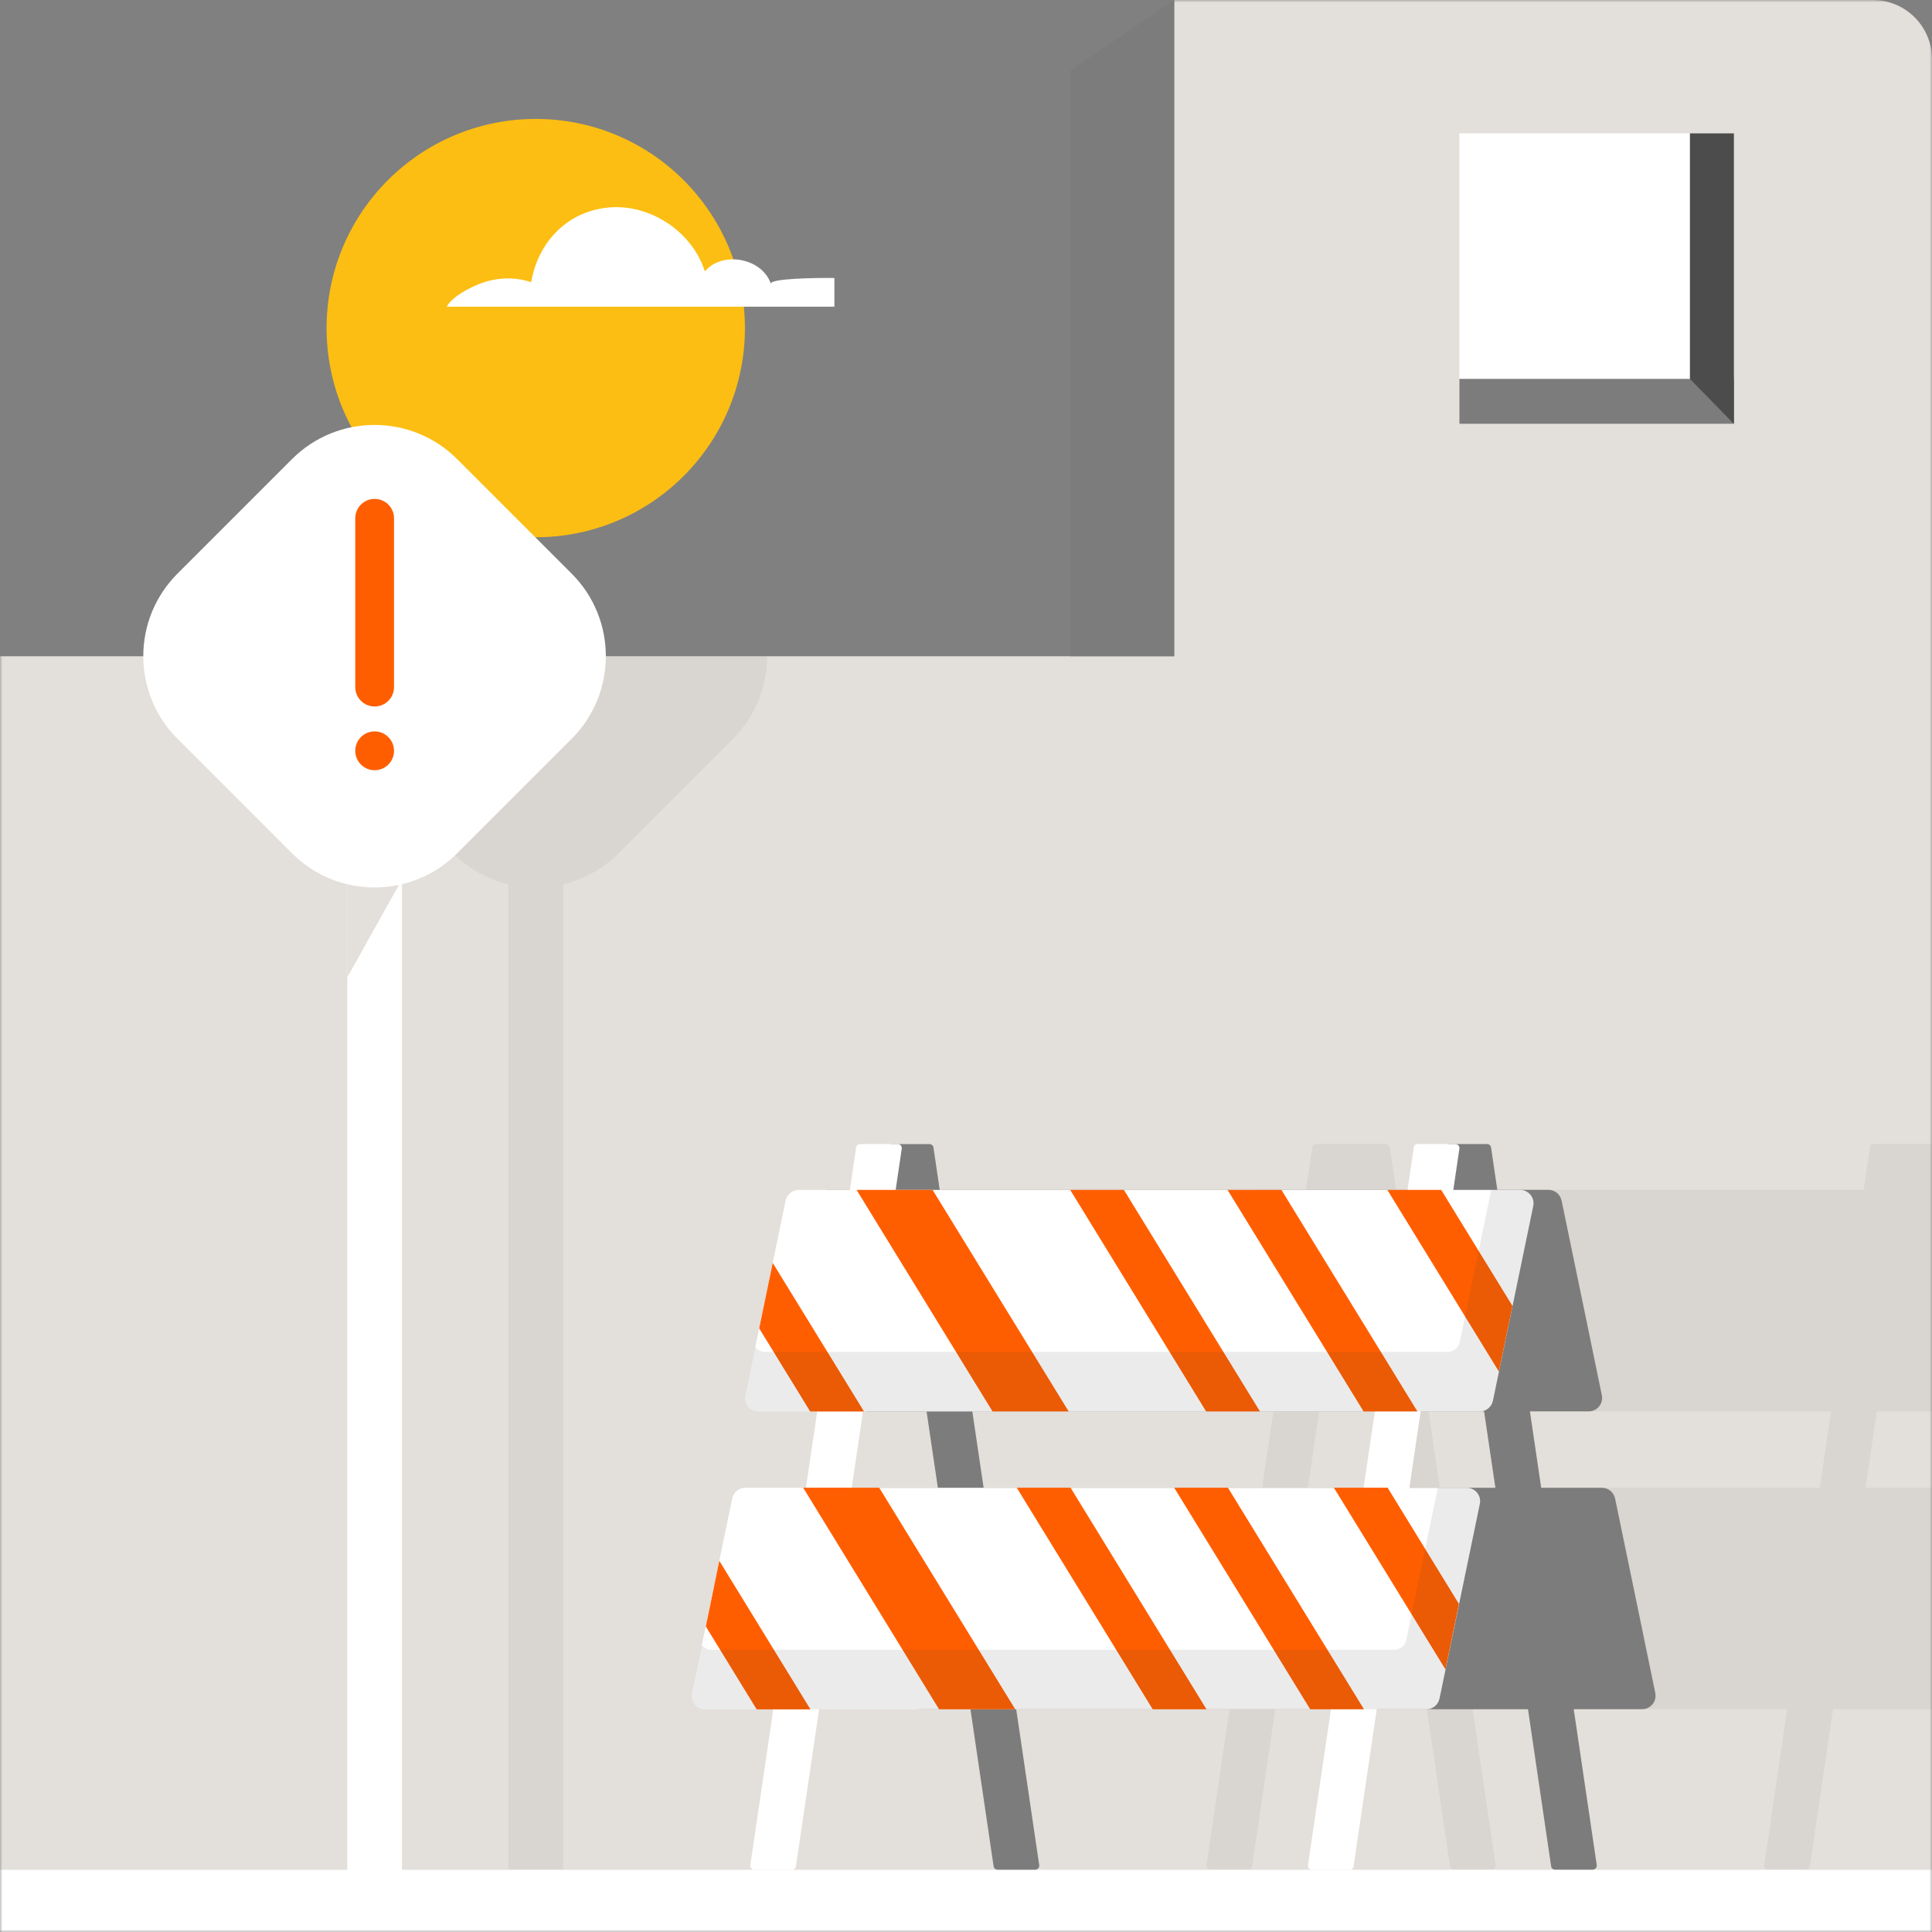 <svg width="392" height="392" viewBox="0 0 392 392" fill="none" xmlns="http://www.w3.org/2000/svg">
<rect x="0" y="0" width="392" height="392" fill="#808080" stroke="none"/>
<mask id="mask0_3076_44708" style="mask-type:luminance" maskUnits="userSpaceOnUse" x="0" y="0" width="392" height="392">
<path d="M392 0H0V392H392V0Z" fill="white"/>
</mask>
<g mask="url(#mask0_3076_44708)">
<path d="M392 133.156H0V391.987H392V133.156Z" fill="#E3DFDA"/>
<path opacity="0.1" d="M68.707 149.926L91.933 173.152C95.147 176.365 99.04 178.432 103.16 179.418V390.838C103.16 391.478 103.68 392.011 104.333 392.011H113.093C113.747 392.011 114.267 391.491 114.267 390.838V179.418C118.373 178.432 122.267 176.365 125.467 173.165L148.693 149.939C153.32 145.313 155.64 139.246 155.64 133.18H61.773C61.773 139.246 64.094 145.313 68.72 149.939H68.707V149.926Z" fill="#7C7C7C"/>
<path d="M380 0H238.24V153.755H392V12C392 5.373 386.627 0 380 0Z" fill="#E3DFDA"/>
<path d="M217.146 133.156H238.24V0L217.146 14.306V133.156Z" fill="#7C7C7C"/>
<path d="M351.801 27.055H296.107V86.013H351.801V27.055Z" fill="white"/>
<path d="M351.801 76.875H296.107V85.995H351.801V76.875Z" fill="#7C7C7C"/>
<path d="M342.881 76.88L351.814 86.013V27.055H342.881V76.88Z" fill="#4C4C4C"/>
<path d="M108.706 109.01C132.146 109.01 151.146 90.011 151.146 66.571C151.146 43.132 132.146 24.133 108.706 24.133C85.266 24.133 66.266 43.132 66.266 66.571C66.266 90.011 85.266 109.01 108.706 109.01Z" fill="#FCBE12"/>
<path d="M169.294 62.231V56.404C165.601 56.351 156.054 56.498 156.414 57.605C154.681 52.364 146.561 50.831 143.014 55.071C140.494 47.084 132.054 41.418 123.707 42.084C115.174 42.778 109.201 49.031 107.774 57.258C104.307 56.071 100.454 56.298 97.081 57.684C95.067 58.525 92.334 59.911 91.001 61.671C90.841 61.884 90.721 62.071 90.641 62.231H169.294Z" fill="white"/>
<path opacity="0.1" d="M391.999 301.861H378.519L380.799 286.382H391.999V232.117H386.665C386.665 232.117 386.625 232.117 386.612 232.117H380.212C379.799 232.117 379.452 232.397 379.412 232.81L378.145 241.41H283.265L281.999 232.81C281.932 232.397 281.585 232.117 281.199 232.117H267.065C266.652 232.117 266.305 232.397 266.265 232.81L264.999 241.424H254.625C253.332 241.424 252.239 242.317 251.959 243.583L245.799 273.302L243.772 283.102C243.599 283.942 243.839 284.755 244.332 285.355C244.825 285.969 245.585 286.355 246.439 286.355H258.372L256.092 301.835H243.772C242.479 301.835 241.385 302.728 241.105 303.995L238.479 316.648L237.612 320.834L234.945 333.7L232.919 343.5C232.785 344.127 232.892 344.753 233.159 345.273C233.599 346.153 234.505 346.78 235.599 346.78H249.465L244.812 378.379C244.719 378.859 245.119 379.325 245.612 379.325H253.265C253.679 379.325 254.025 379.046 254.065 378.632L258.759 346.78H289.505L294.199 378.619C294.265 379.032 294.612 379.312 294.999 379.312H302.652C303.132 379.312 303.532 378.859 303.452 378.366L298.785 346.78H362.625L357.972 378.392C357.879 378.872 358.279 379.339 358.772 379.339H366.425C366.839 379.339 367.185 379.059 367.225 378.645L371.919 346.793H392.039V301.848H392.012L391.999 301.861ZM271.279 301.861H265.372L267.652 286.382H280.585L282.879 301.875H271.279V301.861ZM369.225 301.861H292.132L289.852 286.382H371.519L369.239 301.861H369.225Z" fill="#7C7C7C"/>
<path d="M392 379.375H0V392.002H392V379.375Z" fill="white"/>
<path d="M335.867 343.561L333.84 333.748L333.067 329.975L332.267 326.108L327.694 304.029C327.427 302.789 326.32 301.869 325.027 301.869H312.707L310.414 286.363H322.347C324.067 286.363 325.36 284.777 325.014 283.11L322.987 273.297L322.214 269.524L321.414 265.657L316.84 243.578C316.574 242.338 315.467 241.418 314.174 241.418H303.8L302.534 232.818C302.467 232.405 302.12 232.125 301.734 232.125H294.08C293.6 232.125 293.2 232.578 293.28 233.072L294.507 241.431H190.667L189.4 232.832C189.334 232.418 188.987 232.138 188.6 232.138H180.947C180.467 232.138 180.067 232.592 180.147 233.085L181.374 241.445H167.84C166.12 241.445 164.827 243.031 165.174 244.698L169.374 264.991L170.96 272.617L173.347 284.217C173.614 285.457 174.72 286.376 176.014 286.376H188L190.294 301.883H178.694C176.974 301.883 175.68 303.469 176.027 305.136L180.227 325.429L181.814 333.055L184.2 344.654C184.467 345.894 185.574 346.814 186.867 346.814H196.907L201.6 378.667C201.667 379.08 202.014 379.36 202.4 379.36H210.054C210.534 379.36 210.934 378.907 210.854 378.413L206.187 346.801H310.027L314.72 378.653C314.787 379.067 315.134 379.347 315.52 379.347H323.174C323.654 379.347 324.054 378.893 323.974 378.4L319.307 346.788H333.187C334.907 346.788 336.2 345.201 335.854 343.535L335.894 343.495V343.535L335.867 343.561ZM303.414 301.869H199.574L197.28 286.363H301.12L303.414 301.869Z" fill="#7C7C7C"/>
<path d="M266.187 379.373H273.84C274.253 379.373 274.6 379.093 274.64 378.68L296.107 233.072C296.2 232.592 295.8 232.125 295.307 232.125H287.653C287.24 232.125 286.893 232.405 286.853 232.818L265.387 378.427C265.293 378.907 265.693 379.373 266.187 379.373Z" fill="white"/>
<path d="M153.04 379.373H160.694C161.107 379.373 161.454 379.093 161.494 378.68L182.96 233.072C183.053 232.592 182.654 232.125 182.16 232.125H174.507C174.094 232.125 173.747 232.405 173.707 232.818L152.24 378.427C152.147 378.907 152.547 379.373 153.04 379.373Z" fill="white"/>
<path d="M153.879 286.375H300.239C301.533 286.375 302.626 285.482 302.906 284.215L311.093 244.683C311.439 243.003 310.146 241.43 308.426 241.43H162.066C160.773 241.43 159.679 242.323 159.399 243.59L151.213 283.122C150.866 284.802 152.159 286.375 153.879 286.375Z" fill="white"/>
<path d="M173.799 241.43L201.385 286.375H216.826L189.226 241.43H173.799Z" fill="#FF5E00"/>
<path d="M154.039 269.522L164.386 286.389H175.306L156.786 256.242L154.039 269.522Z" fill="#FF5E00"/>
<path d="M217.146 241.43L244.719 286.375H255.639L228.039 241.43H217.133H217.146Z" fill="#FF5E00"/>
<path d="M249.068 241.43L276.668 286.375H287.588L260.002 241.43H249.068Z" fill="#FF5E00"/>
<path d="M292.412 241.43H281.492L304.119 278.283L306.879 264.976L292.412 241.43Z" fill="#FF5E00"/>
<path d="M143.042 346.812H289.402C290.695 346.812 291.788 345.919 292.068 344.652L300.255 305.12C300.602 303.44 299.308 301.867 297.588 301.867H151.228C149.935 301.867 148.842 302.76 148.562 304.027L140.375 343.559C140.028 345.239 141.322 346.812 143.042 346.812Z" fill="white"/>
<path d="M162.961 301.852L190.534 346.81H205.988L178.388 301.852H162.961Z" fill="#FF5E00"/>
<path d="M143.201 329.994L153.535 346.834H164.441L145.948 316.688L143.214 329.994H143.201Z" fill="#FF5E00"/>
<path d="M206.295 301.852L233.882 346.81H244.788L217.215 301.852H206.295Z" fill="#FF5E00"/>
<path d="M238.24 301.852L265.84 346.81H276.747L249.147 301.852H238.24Z" fill="#FF5E00"/>
<path d="M281.561 301.852H270.641L293.281 338.718L296.014 325.438L281.547 301.852H281.561Z" fill="#FF5E00"/>
<path opacity="0.1" d="M308.412 241.427H302.572L296.186 272.266C295.932 273.453 294.892 274.306 293.666 274.306H155.252C154.412 274.306 153.692 273.893 153.226 273.293L151.199 283.106C150.852 284.786 152.146 286.359 153.866 286.359H300.226C301.519 286.359 302.612 285.466 302.892 284.199L311.079 244.667C311.426 242.987 310.132 241.414 308.412 241.414V241.427Z" fill="#363636"/>
<path opacity="0.1" d="M297.574 301.857H291.734L285.348 332.696C285.095 333.883 284.054 334.736 282.828 334.736H144.414C143.574 334.736 142.854 334.323 142.388 333.723L140.361 343.536C140.015 345.216 141.308 346.789 143.028 346.789H289.388C290.681 346.789 291.774 345.896 292.054 344.629L300.241 305.097C300.588 303.417 299.294 301.844 297.574 301.844V301.857Z" fill="#363636"/>
<path d="M80.386 123.523H71.626C70.987 123.523 70.453 124.043 70.453 124.697V390.821C70.453 391.461 70.973 391.994 71.626 391.994H80.386C81.04 391.994 81.56 391.474 81.56 390.821V124.697C81.56 124.057 81.04 123.523 80.386 123.523Z" fill="white"/>
<path d="M73.986 172.406L81.56 178.433L70.453 198.313V173.793" fill="#E3DFDA"/>
<path d="M59.239 93.159L36.012 116.384C26.759 125.637 26.759 140.65 36.012 149.903L59.239 173.129C68.492 182.382 83.506 182.382 92.759 173.129L115.986 149.903C125.239 140.65 125.239 125.637 115.986 116.384L92.759 93.159C83.506 83.906 68.492 83.906 59.239 93.159Z" fill="white"/>
<path d="M76.013 101.227C73.84 101.227 72.08 102.987 72.08 105.16V139.412C72.08 141.585 73.84 143.345 76.013 143.345C78.187 143.345 79.947 141.585 79.947 139.412V105.16C79.947 102.987 78.187 101.227 76.013 101.227Z" fill="#FF5E00"/>
<path d="M76.013 148.398C73.84 148.398 72.08 150.158 72.08 152.332C72.08 154.505 73.84 156.278 76.013 156.278C78.187 156.278 79.947 154.518 79.947 152.345C79.947 150.172 78.187 148.398 76.013 148.398Z" fill="#FF5E00"/>
</g>
</svg>
